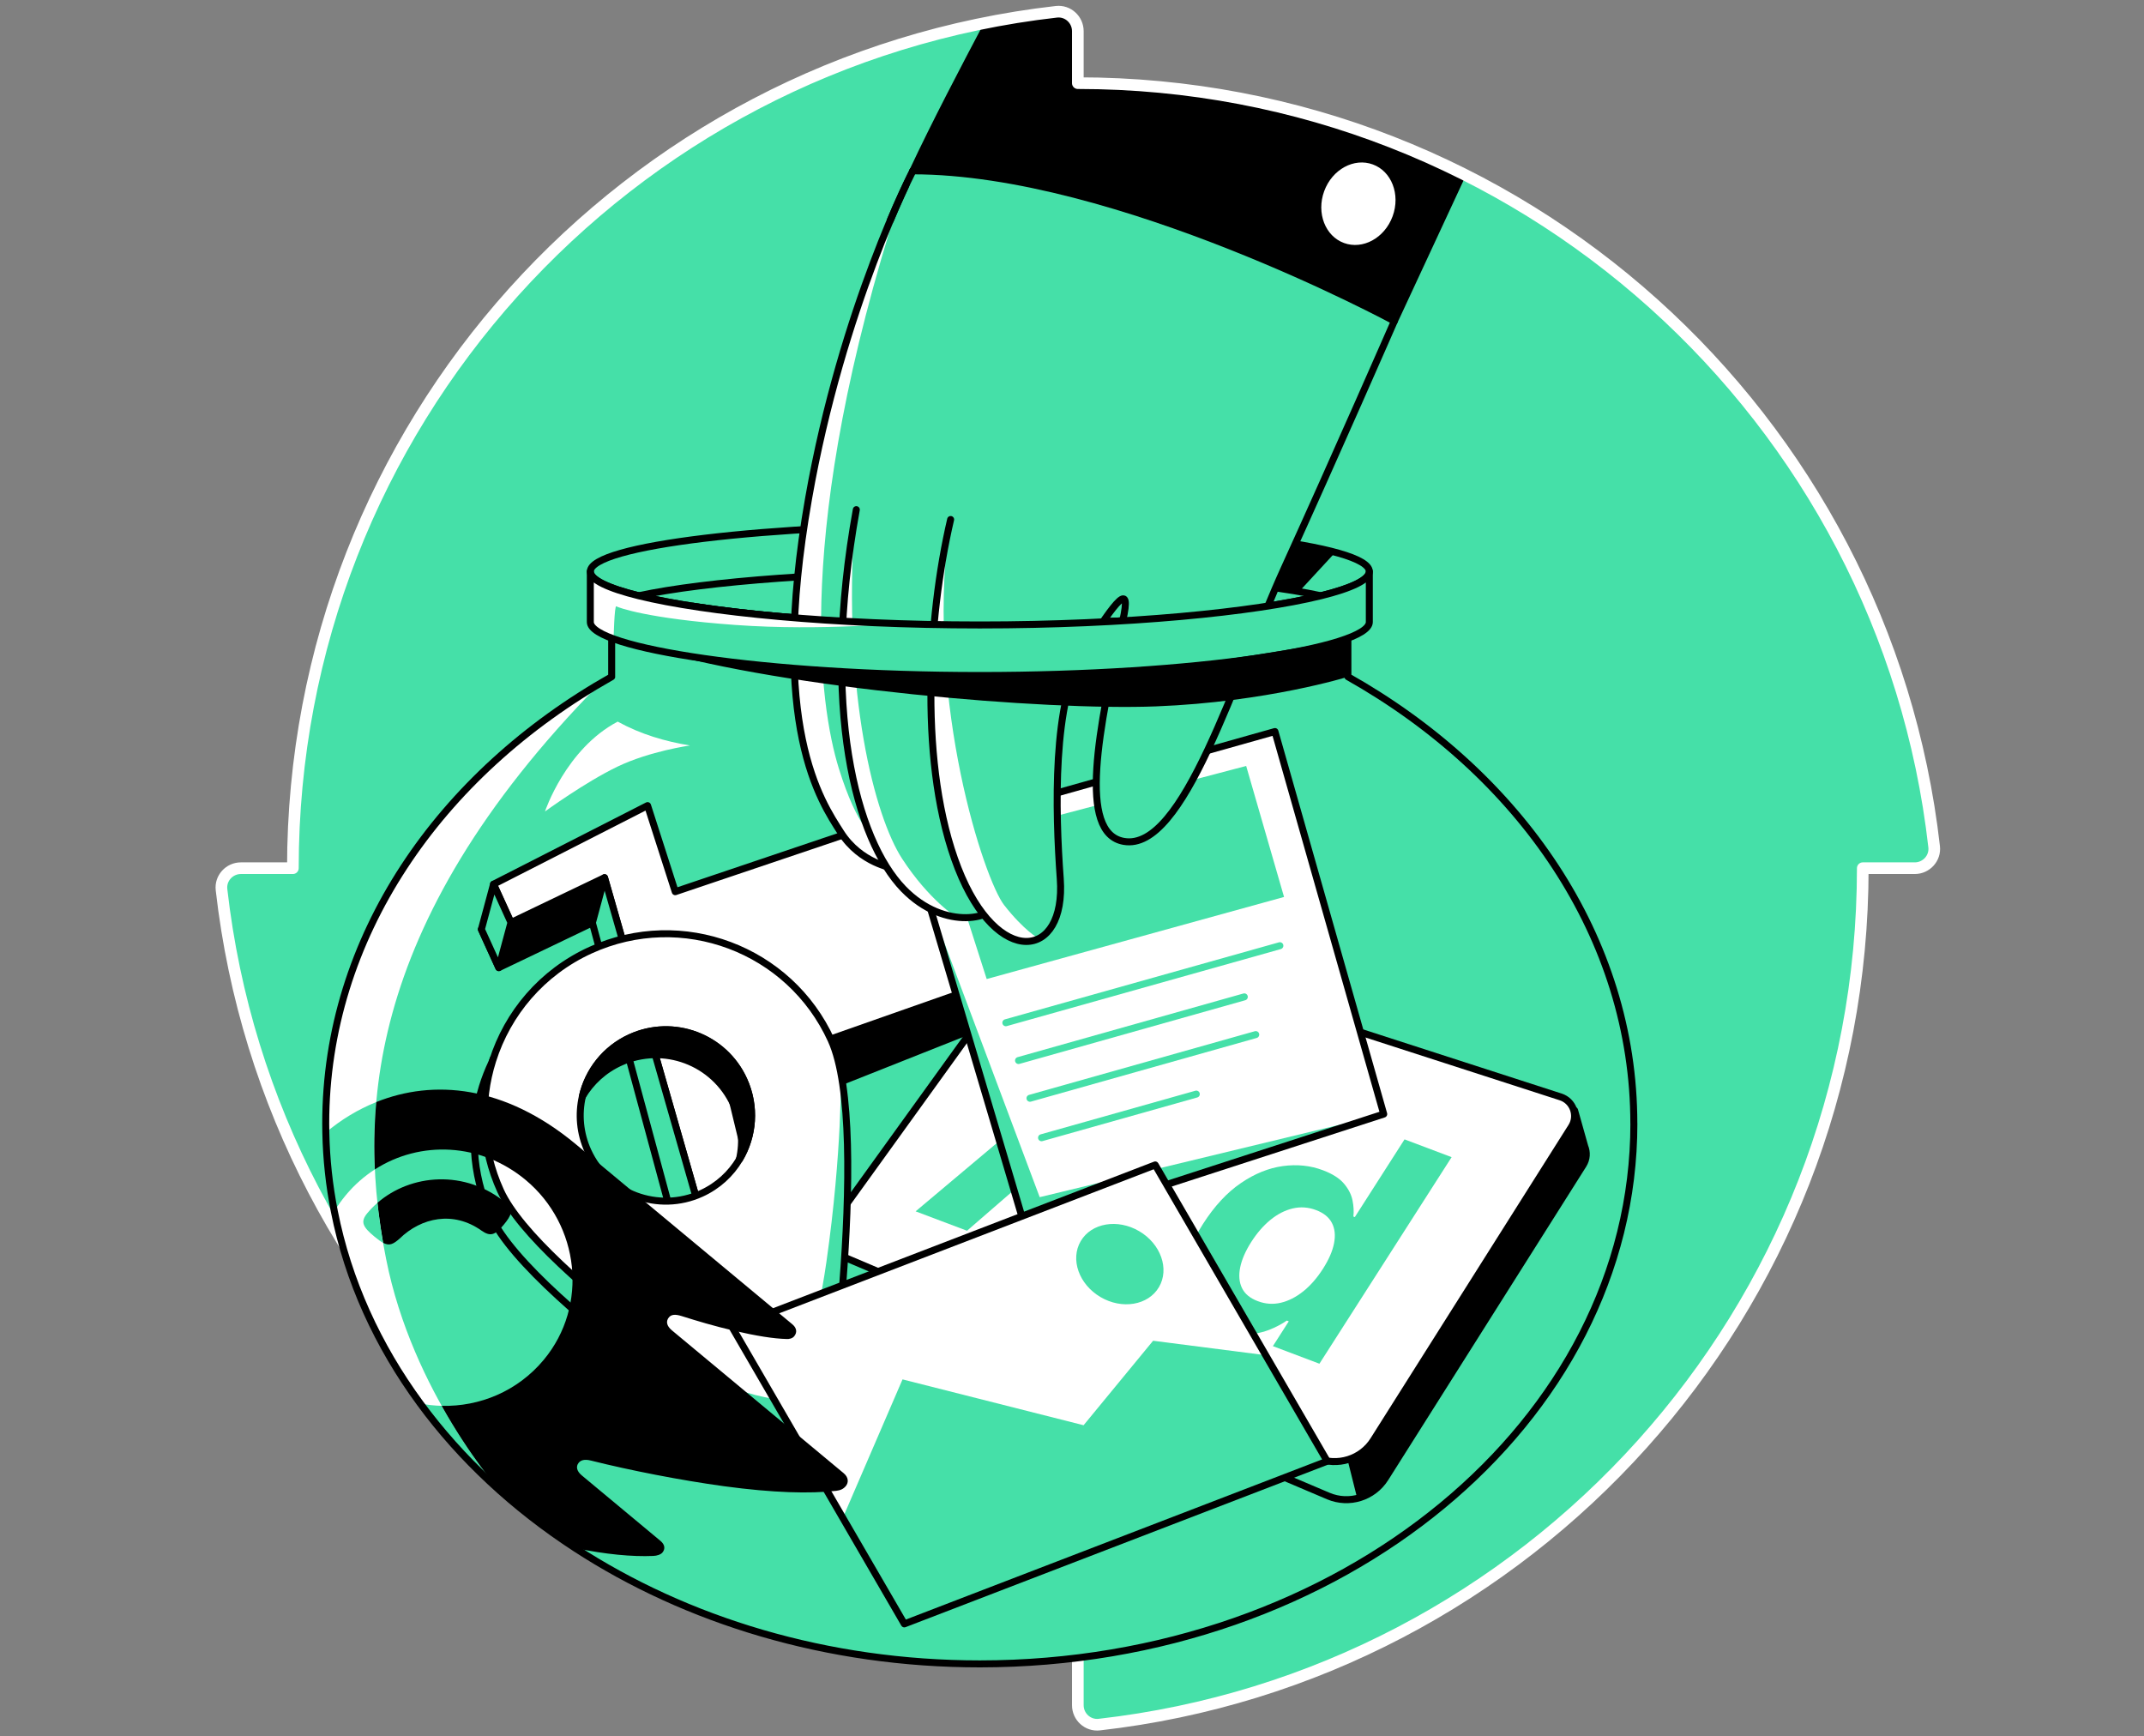 <svg width="368" height="298" viewBox="0 0 368 298" fill="none" xmlns="http://www.w3.org/2000/svg">
<rect x="0" y="0" width="368" height="298" fill="#808080" stroke="none"/>
<path d="M185.001 14.271V5.348C185.001 3.371 183.286 1.796 181.32 2.023C107.56 10.391 50.27 73.002 50.27 148.999H41.347C39.369 148.999 37.795 150.714 38.022 152.684C46.394 226.44 109.001 283.734 185.001 283.734V292.653C185.001 294.631 186.716 296.205 188.683 295.978C262.439 287.607 319.729 224.999 319.729 148.999H328.652C330.629 148.999 332.204 147.288 331.98 145.321C323.612 71.565 261.001 14.271 185.001 14.271" fill="#45E0A8"/>
<path d="M177.713 2.459C177.487 2.887 169.905 3.322 169.672 3.765C165.639 11.4 160.542 21.091 156.691 29.318L239.33 55.102L251.087 29.8C251.087 29.8 227.242 18.984 210.379 16.574C193.514 14.165 185.251 14.062 185.251 14.062L184.749 5.015L184.246 3.508L182.236 2L177.713 2.459Z" fill="black"/>
<path d="M251.029 29.925L239.33 55.102L156.691 29.318C160.501 21.179 165.53 11.607 169.542 4.01" stroke="black" stroke-width="1.2" stroke-linecap="round" stroke-linejoin="round"/>
<path d="M185.001 14.271V5.348C185.001 3.371 183.286 1.796 181.32 2.023C107.56 10.391 50.27 73.002 50.27 148.999H41.347C39.369 148.999 37.795 150.714 38.022 152.684C46.394 226.44 109.001 283.734 185.001 283.734V292.653C185.001 294.631 186.716 296.205 188.683 295.978C262.439 287.607 319.729 224.999 319.729 148.999H328.652C330.629 148.999 332.204 147.288 331.98 145.321C323.612 71.565 261.001 14.271 185.001 14.271" stroke="white" stroke-width="2" stroke-linecap="round" stroke-linejoin="round"/>
<path d="M235.033 98.085C235.033 99.497 232.018 100.937 226.712 102.249C224.107 102.894 220.952 103.502 217.331 104.061C205.12 105.948 187.616 107.256 168.178 107.256C148.741 107.256 131.23 105.948 119.019 104.061C115.402 103.502 112.25 102.897 109.645 102.249C104.339 100.941 101.324 99.5 101.324 98.085C101.324 93.629 131.255 90.019 168.178 90.019C205.102 90.019 235.033 93.629 235.033 98.085Z" fill="#45E0A8" stroke="black" stroke-width="1.2" stroke-linecap="round" stroke-linejoin="round"/>
<path d="M226.712 102.245C215.318 105.055 193.376 107.252 168.179 107.252C142.981 107.252 121.036 105.055 109.646 102.245C121.036 99.767 142.981 98.081 168.179 98.081C193.376 98.081 215.318 99.763 226.712 102.245Z" fill="#45E0A8" stroke="black" stroke-width="1.2" stroke-linecap="round" stroke-linejoin="round"/>
<path d="M280.443 192.817C280.443 244.034 230.18 285.557 168.178 285.557C141.943 285.557 117.815 278.125 98.701 265.669C88.158 258.796 79.134 250.399 72.135 240.867C64.84 230.94 59.739 219.794 57.384 207.885C56.512 203.472 56.015 198.951 55.925 194.351C55.914 193.836 55.907 193.325 55.907 192.81C55.907 160.944 75.362 132.836 104.995 116.139C104.995 116.128 104.987 116.121 104.987 116.118V107.566C104.987 106.237 110.243 105.008 119.015 104.05C131.226 105.938 148.733 107.245 168.175 107.245C187.616 107.245 205.116 105.938 217.327 104.05C226.099 105.012 231.355 106.237 231.355 107.566V116.139C260.98 132.836 280.435 160.94 280.435 192.81L280.443 192.817Z" fill="#45E0A8"/>
<path d="M102.934 117.342C61.451 159.503 61.735 193.105 66.271 216.058C70.806 239.012 85.78 255.809 85.78 255.809C85.78 255.809 62.626 238.205 56.934 204.722C52.574 169.856 67.149 151.764 77.07 138.099C87.232 126.535 102.934 117.339 102.934 117.339V117.342Z" fill="white"/>
<path d="M106.021 123.844C97.106 128.542 93.543 139.262 93.543 139.262C93.543 139.262 100.481 134.204 106.021 131.553C111.562 128.902 118.428 127.94 118.428 127.94C114.191 127.241 110.027 126.042 106.021 123.844V123.844Z" fill="white"/>
<path d="M64.343 200.695C62.51 201.873 60.824 203.35 59.354 205.118C58.616 206.008 57.956 206.93 57.384 207.889C56.512 203.479 56.015 198.955 55.925 194.359C58.497 192.197 61.411 190.407 64.588 189.135C64.228 193.17 64.178 197.028 64.343 200.695V200.695Z" fill="#45E0A8"/>
<path d="M85.758 255.791C80.636 251.22 76.068 246.224 72.135 240.871C73.352 241.109 74.581 241.238 75.813 241.271C80.701 250.006 85.46 255.449 85.758 255.791V255.791Z" fill="#45E0A8"/>
<path d="M280.443 192.817C280.443 244.034 230.18 285.557 168.178 285.557C141.943 285.557 117.815 278.125 98.701 265.669C88.158 258.796 79.134 250.399 72.135 240.867C64.84 230.94 59.739 219.794 57.384 207.885C56.512 203.472 56.015 198.951 55.925 194.351C55.914 193.836 55.907 193.325 55.907 192.81C55.907 160.944 75.362 132.836 104.995 116.139C104.995 116.128 104.987 116.121 104.987 116.118V107.566C104.987 106.237 110.243 105.008 119.015 104.05C131.226 105.938 148.733 107.245 168.175 107.245C187.616 107.245 205.116 105.938 217.327 104.05C226.099 105.012 231.355 106.237 231.355 107.566V116.139C260.98 132.836 280.435 160.94 280.435 192.81L280.443 192.817Z" stroke="black" stroke-width="1.2" stroke-linecap="round" stroke-linejoin="round"/>
<path d="M82.625 159.496L85.615 166.066L101.677 158.372L116.915 196.531L165.279 177.341L172.346 141.023L113.81 160.778L109.066 146.005L82.625 159.496Z" fill="black" stroke="black" stroke-width="1.2" stroke-linecap="round" stroke-linejoin="round"/>
<path d="M84.711 151.751L87.704 158.321L103.763 150.627L122.509 216.058H132.282L124.674 184.604L167.368 169.597L174.432 133.279L115.899 153.033L111.151 138.26L84.711 151.751Z" fill="white" stroke="black" stroke-width="1.2" stroke-linecap="round" stroke-linejoin="round"/>
<path d="M84.711 151.751L82.625 159.496L85.615 166.066L87.704 158.321L84.711 151.751Z" fill="#45E0A8" stroke="black" stroke-width="1.2" stroke-linecap="round" stroke-linejoin="round"/>
<path d="M103.763 150.627L101.677 158.372L118.838 221.775L122.509 216.059L103.763 150.627Z" fill="#45E0A8" stroke="black" stroke-width="1.2" stroke-linecap="round" stroke-linejoin="round"/>
<path d="M156.691 29.318C156.691 29.318 144.569 52.653 138.788 85.538C131.907 124.666 140.956 137.576 144.328 142.875C147.7 148.174 153.334 148.999 153.334 148.999" fill="#45E0A8"/>
<path d="M154.443 34.062C136.082 91.006 140.686 121.193 143.953 131.795C147.221 142.396 150.192 143.841 150.192 143.841L153.334 148.999C153.334 148.999 142.307 147.864 138.02 128.264C133.73 108.664 139.541 77.588 144.465 60.002C149.389 42.415 154.447 34.062 154.447 34.062H154.443Z" fill="white"/>
<path d="M156.691 29.318C156.691 29.318 144.569 52.653 138.788 85.538C131.907 124.666 140.956 137.576 144.328 142.875C147.7 148.174 153.334 148.999 153.334 148.999" stroke="black" stroke-width="1.2" stroke-linecap="round" stroke-linejoin="round"/>
<path d="M272.006 196.747L270.27 190.576L266.996 193.858L186.719 167.914C183.456 166.859 179.886 168.029 177.879 170.81L146.162 214.805L141.911 213.317L143.881 219.686C144.083 220.565 144.677 221.346 145.592 221.736L227.994 256.749C231.56 258.262 235.696 256.973 237.763 253.698L271.743 199.913C272.377 198.908 272.417 197.734 272.003 196.743L272.006 196.747Z" fill="#45E0A8" stroke="black" stroke-width="1.2" stroke-linecap="round" stroke-linejoin="round"/>
<path d="M143.579 215.198L225.98 250.212C229.547 251.724 233.682 250.435 235.75 247.16L269.73 193.375C270.933 191.473 270.018 188.944 267.875 188.253L184.702 161.373C181.438 160.317 177.869 161.488 175.862 164.269L142.34 210.767C141.237 212.298 141.839 214.456 143.575 215.194L143.579 215.198Z" fill="white" stroke="black" stroke-width="1.2" stroke-linecap="round" stroke-linejoin="round"/>
<path d="M231.376 250.842L232.958 257.153L235.969 255.691L242.749 245.813L272.276 198.887L272.006 196.747L270.27 192.349L235.325 247.737L232.738 250.107L231.376 250.842Z" fill="black"/>
<path d="M193.293 177.518L157.159 207.892L165.981 211.221L174.043 204.229L188.103 209.535L185.812 218.706L194.633 222.035L203.898 181.52L193.29 177.518H193.293ZM179.882 199.168L193.261 187.561L193.564 187.676L189.763 202.896L179.879 199.168H179.882Z" fill="#45E0A8"/>
<path d="M241.074 195.547L232.544 208.876L232.295 208.782C232.396 207.932 232.349 207.01 232.147 206.008C231.946 205.007 231.456 204.049 230.681 203.134C229.907 202.219 228.7 201.451 227.065 200.835C224.921 200.028 222.63 199.791 220.192 200.122C217.753 200.454 215.347 201.43 212.973 203.051C210.599 204.668 208.437 207.002 206.489 210.046C204.59 213.011 203.513 215.709 203.254 218.141C202.994 220.572 203.43 222.647 204.554 224.369C205.678 226.091 207.353 227.37 209.572 228.205C211.143 228.8 212.63 229.066 214.028 229.005C215.426 228.944 216.705 228.684 217.857 228.223C219.01 227.762 220.011 227.236 220.865 226.638L221.207 226.768L218.481 231.026L226.467 234.041L249.157 198.591L241.077 195.54L241.074 195.547ZM223.682 221.628C222.439 222.618 221.157 223.27 219.835 223.58C218.509 223.89 217.198 223.8 215.89 223.306C214.558 222.806 213.653 222.049 213.171 221.044C212.688 220.039 212.591 218.854 212.872 217.492C213.153 216.131 213.79 214.675 214.777 213.13C215.761 211.595 216.859 210.335 218.073 209.344C219.287 208.357 220.563 207.705 221.895 207.391C223.228 207.078 224.561 207.172 225.894 207.676C227.202 208.17 228.106 208.904 228.614 209.884C229.122 210.864 229.24 212.028 228.977 213.375C228.715 214.722 228.077 216.185 227.065 217.766C226.052 219.347 224.925 220.633 223.686 221.628H223.682Z" fill="#45E0A8"/>
<path d="M155.956 143.257L176.089 211.12L237.504 191.199L218.833 125.548L155.956 143.257Z" fill="white"/>
<path d="M162.019 145.105L169.357 168.022L220.397 153.937L213.895 131.452L162.019 145.105Z" fill="#45E0A8"/>
<path d="M172.642 175.522L219.68 162.302" stroke="#45E0A8" stroke-width="1.2" stroke-linecap="round" stroke-linejoin="round"/>
<path d="M174.825 182.007L213.574 171.084" stroke="#45E0A8" stroke-width="1.2" stroke-linecap="round" stroke-linejoin="round"/>
<path d="M176.788 188.483L215.537 177.558" stroke="#45E0A8" stroke-width="1.2" stroke-linecap="round" stroke-linejoin="round"/>
<path d="M178.773 195.259L205.336 187.77" stroke="#45E0A8" stroke-width="1.2" stroke-linecap="round" stroke-linejoin="round"/>
<path d="M159.076 153.775L178.456 205.457L237.504 191.199L176.089 211.12L159.076 153.775Z" fill="#45E0A8"/>
<path d="M155.956 143.257L176.089 211.12L237.504 191.199L218.833 125.548L155.956 143.257Z" stroke="black" stroke-width="1.2" stroke-linecap="round" stroke-linejoin="round"/>
<path d="M154.753 37.801C153.067 66.23 152.538 121.489 161.078 121.222C169.623 120.955 166.41 34.962 166.41 34.962L156.691 29.318L154.753 37.801V37.801Z" fill="#45E0A8"/>
<path d="M146.979 87.465C140.816 121.503 146.922 144.132 155.056 152.536C162.282 160.004 171.222 157.569 171.071 154.68C170.949 152.273 167.458 109.932 171.071 94.273" fill="#45E0A8"/>
<path d="M146.68 89.158C144.598 119.331 150.189 140.235 154.846 147.378C159.504 154.521 164.144 157.392 164.144 157.392C164.144 157.392 155.145 157.561 148.489 141.027C141.835 124.489 144.458 104.061 144.458 104.061L146.677 89.162L146.68 89.158Z" fill="white"/>
<path d="M146.979 87.465C140.816 121.503 146.922 144.132 155.056 152.536C162.282 160.004 171.222 157.569 171.071 154.68C170.949 152.273 167.458 109.932 171.071 94.273" stroke="black" stroke-width="1.2" stroke-linecap="round" stroke-linejoin="round"/>
<path d="M163.168 89.158C159.18 106.229 157.7 131.755 164.443 148.999C171.186 166.243 182.995 164.68 181.986 150.815C181.147 139.266 180.577 120.231 186.125 111.557C191.672 102.883 194.28 99.551 192.713 106.539C188.564 125.019 184.907 143.026 192.912 144.403C203.192 146.168 211.784 116.496 220.458 97.465C229.132 78.434 239.33 55.103 239.33 55.103C239.33 55.103 191.705 29.318 156.691 29.318" fill="#45E0A8"/>
<path d="M162.811 90.743C159.025 121.114 168.964 150.988 172.346 155.325C175.729 159.662 178.279 161.088 178.279 161.088C178.279 161.088 173.636 164.291 168.175 156.114C162.717 147.936 160.725 133.902 159.792 121.164C158.859 108.427 162.807 90.747 162.807 90.747L162.811 90.743Z" fill="white"/>
<path d="M163.168 89.158C159.18 106.229 157.7 131.755 164.443 148.999C171.186 166.243 182.995 164.68 181.986 150.815C181.147 139.266 180.577 120.231 186.125 111.557C191.672 102.883 194.28 99.551 192.713 106.539C188.564 125.019 184.907 143.026 192.912 144.403C203.192 146.168 211.784 116.496 220.458 97.465C229.132 78.434 239.33 55.103 239.33 55.103C239.33 55.103 191.705 29.318 156.691 29.318" stroke="black" stroke-width="1.2" stroke-linecap="round" stroke-linejoin="round"/>
<path d="M235.033 98.085V106.759C235.033 111.215 205.098 115.93 168.178 115.93C131.259 115.93 101.324 111.215 101.324 106.759V98.085C101.324 99.497 104.339 100.938 109.645 102.249C121.036 105.059 142.981 107.256 168.178 107.256C193.376 107.256 215.318 105.059 226.712 102.249C232.018 100.941 235.033 99.5 235.033 98.085Z" fill="#45E0A8"/>
<path d="M105.316 109.641C105.316 109.641 105.46 103.863 105.78 104.057C106.101 104.252 111.079 106.161 126.176 107.252C141.273 108.344 155.567 106.845 155.567 106.845C155.567 106.845 121.537 105.862 109.642 102.245C97.747 98.629 101.321 98.081 101.321 98.081V107.252L105.312 109.641H105.316Z" fill="white"/>
<path d="M235.033 98.085V106.759C235.033 111.215 205.098 115.93 168.178 115.93C131.259 115.93 101.324 111.215 101.324 106.759V98.085C101.324 99.497 104.339 100.938 109.645 102.249C121.036 105.059 142.981 107.256 168.178 107.256C193.376 107.256 215.318 105.059 226.712 102.249C232.018 100.941 235.033 99.5 235.033 98.085Z" stroke="black" stroke-width="1.2" stroke-linecap="round" stroke-linejoin="round"/>
<path d="M140.953 182.788C133.813 167.115 115.323 160.202 99.653 167.338C92.909 170.411 87.794 175.587 84.718 181.733L84.678 181.661L84.397 182.385C83.77 183.707 83.241 185.072 82.805 186.466L82.798 186.488C80.611 193.537 80.903 201.386 84.203 208.638C91.342 224.308 139.562 254.948 139.562 254.948L141.273 250.665L140.261 249.938C142.141 235.77 146.792 195.612 140.949 182.788H140.953ZM99.199 201.808C97.121 197.247 97.564 192.183 99.952 188.181C100.932 183.858 103.853 180.025 108.197 178.047C115.586 174.679 124.31 177.939 127.675 185.335C129.753 189.895 129.31 194.96 126.922 198.962C125.942 203.285 123.021 207.118 118.676 209.099C111.288 212.463 102.563 209.203 99.199 201.808V201.808Z" fill="#45E0A8" stroke="black" stroke-width="1.2" stroke-linecap="round" stroke-linejoin="round"/>
<path d="M142.668 178.509C135.528 162.835 117.037 155.923 101.368 163.059C92.992 166.87 87.117 173.93 84.552 182.064C82.319 189.153 82.596 197.06 85.918 204.359C92.441 218.677 133.258 245.493 140.254 250.014C140.917 250.442 141.273 250.669 141.273 250.669C141.273 250.669 149.804 194.179 142.664 178.509H142.668ZM126.922 198.966C125.445 201.452 123.219 203.526 120.391 204.816C113.003 208.184 104.278 204.924 100.914 197.529C99.527 194.485 99.264 191.214 99.956 188.184C100.935 183.862 103.857 180.029 108.201 178.051C115.589 174.683 124.314 177.943 127.679 185.339C129.757 189.899 129.314 194.964 126.926 198.966H126.922Z" fill="white"/>
<path d="M115.272 234.344C115.272 234.344 133.406 241.941 135.088 239.657C137.214 236.772 140.117 228.67 141.846 216.577C144.58 197.446 144.335 184.197 144.335 184.197C144.335 184.197 147.436 204.031 144.335 223.631C141.043 244.441 139.518 250.769 139.518 250.769L115.272 234.344Z" fill="#45E0A8"/>
<path d="M142.668 178.509C135.528 162.835 117.037 155.923 101.368 163.059C92.992 166.87 87.117 173.93 84.552 182.064C82.319 189.153 82.596 197.06 85.918 204.359C92.441 218.677 133.258 245.493 140.254 250.014C140.917 250.442 141.273 250.669 141.273 250.669C141.273 250.669 149.804 194.179 142.664 178.509H142.668ZM126.922 198.966C125.445 201.452 123.219 203.526 120.391 204.816C113.003 208.184 104.278 204.924 100.914 197.529C99.527 194.485 99.264 191.214 99.956 188.184C100.935 183.862 103.857 180.029 108.201 178.051C115.589 174.683 124.314 177.943 127.679 185.339C129.757 189.899 129.314 194.964 126.926 198.966H126.922Z" stroke="black" stroke-width="1.2" stroke-linecap="round" stroke-linejoin="round"/>
<path d="M126.918 198.962C127.61 195.933 127.347 192.662 125.96 189.618C122.596 182.226 113.875 178.962 106.483 182.331C103.651 183.617 101.425 185.695 99.952 188.181C100.932 183.858 103.853 180.025 108.197 178.047C115.586 174.679 124.31 177.939 127.675 185.335C129.753 189.895 129.31 194.96 126.922 198.962H126.918Z" fill="black" stroke="black" stroke-width="1.2" stroke-linecap="round" stroke-linejoin="round"/>
<path d="M227.803 250.773L155.221 278.691L125.704 227.841L198.286 199.927L227.803 250.773Z" fill="white"/>
<path d="M144.659 260.496L154.911 236.732L185.988 244.599L197.919 230.1L217.241 232.579L227.803 250.774L155.221 278.691L144.659 260.496Z" fill="#45E0A8"/>
<path d="M227.803 250.773L155.221 278.691L125.704 227.841L198.286 199.927L227.803 250.773Z" stroke="black" stroke-width="1.2" stroke-linecap="round" stroke-linejoin="round"/>
<path d="M198.925 220.897C200.761 217.777 199.244 213.479 195.537 211.298C191.83 209.116 187.336 209.878 185.5 212.999C183.664 216.12 185.181 220.418 188.888 222.599C192.595 224.78 197.089 224.018 198.925 220.897Z" fill="#45E0A8"/>
<path d="M86.908 206.498C79.83 200.605 70.475 201.491 64.787 206.43C64.805 206.624 64.826 206.819 64.852 207.01C64.873 207.229 64.898 207.445 64.927 207.662C64.945 207.842 64.971 208.018 64.992 208.195C65.1 209.07 65.219 209.931 65.349 210.781C65.478 211.631 65.615 212.467 65.759 213.292C66.822 213.854 67.471 213.551 68.576 212.582C72.308 208.944 77.802 207.77 82.622 211.181C84.145 212.251 84.949 212.013 86.429 210.23C87.82 208.559 88.223 207.597 86.908 206.498V206.498ZM86.908 206.498C79.83 200.605 70.475 201.491 64.787 206.43C64.805 206.624 64.826 206.819 64.852 207.01C64.873 207.229 64.898 207.445 64.927 207.662C64.945 207.842 64.971 208.018 64.992 208.195C65.1 209.07 65.219 209.931 65.349 210.781C65.478 211.631 65.615 212.467 65.759 213.292C66.822 213.854 67.471 213.551 68.576 212.582C72.308 208.944 77.802 207.77 82.622 211.181C84.145 212.251 84.949 212.013 86.429 210.23C87.82 208.559 88.223 207.597 86.908 206.498V206.498ZM86.908 206.498C79.83 200.605 70.475 201.491 64.787 206.43C64.805 206.624 64.826 206.819 64.852 207.01C64.873 207.229 64.898 207.445 64.927 207.662C64.945 207.842 64.971 208.018 64.992 208.195C65.1 209.07 65.219 209.931 65.349 210.781C65.478 211.631 65.615 212.467 65.759 213.292C66.822 213.854 67.471 213.551 68.576 212.582C72.308 208.944 77.802 207.77 82.622 211.181C84.145 212.251 84.949 212.013 86.429 210.23C87.82 208.559 88.223 207.597 86.908 206.498V206.498ZM144.818 252.837L115.326 228.313C114.386 227.532 114.278 226.732 114.811 226.087C115.222 225.601 115.856 225.507 116.983 225.86C119.689 226.71 122.387 227.532 126.032 228.389C129.808 229.268 132.758 229.743 135.013 229.801C135.438 229.83 135.996 229.715 136.306 229.344C136.875 228.659 136.742 227.892 135.993 227.269L98.843 196.379C86.577 186.181 74.351 185.212 64.589 189.135C64.56 189.459 64.535 189.784 64.509 190.104C64.488 190.371 64.47 190.637 64.448 190.9C64.437 191.034 64.43 191.17 64.423 191.304C64.412 191.505 64.398 191.707 64.387 191.909C64.38 191.988 64.376 192.071 64.373 192.15C64.319 193.227 64.282 194.294 64.264 195.342C64.261 195.457 64.261 195.572 64.261 195.688C64.257 196.008 64.254 196.329 64.254 196.646C64.254 197.568 64.268 198.483 64.297 199.384C64.308 199.776 64.322 200.162 64.337 200.547C64.34 200.598 64.344 200.648 64.344 200.695C72.114 195.698 82.513 196.098 90.219 202.5C99.502 210.226 101.054 224.088 93.335 233.367C88.846 238.767 82.319 241.436 75.813 241.271C80.702 250.006 85.46 255.449 85.759 255.791L85.773 255.806C89.758 259.365 94.084 262.664 98.698 265.672C103.972 266.767 108.515 267.185 112.131 267.03C112.754 267.009 113.414 266.793 113.698 266.45C114.217 265.827 114.131 265.082 113.356 264.44L99.855 253.205C98.915 252.427 98.871 251.634 99.296 251.08C99.664 250.593 100.323 250.381 101.436 250.665C108.122 252.344 116.879 254.055 124.289 255.067C132.754 256.216 139.058 256.364 143.525 255.856C144.292 255.763 144.771 255.525 145.182 255.035C145.65 254.469 145.693 253.565 144.815 252.837H144.818ZM82.622 211.181C84.145 212.251 84.949 212.013 86.429 210.23C87.82 208.559 88.223 207.597 86.908 206.498C79.83 200.605 70.475 201.491 64.787 206.43C64.805 206.624 64.826 206.819 64.852 207.01C64.873 207.229 64.898 207.445 64.927 207.662C64.945 207.842 64.971 208.018 64.992 208.195C65.1 209.07 65.219 209.931 65.349 210.781C65.478 211.631 65.615 212.467 65.759 213.292C66.822 213.854 67.471 213.551 68.576 212.582C72.308 208.944 77.802 207.77 82.622 211.181V211.181ZM86.908 206.498C79.83 200.605 70.475 201.491 64.787 206.43C64.805 206.624 64.826 206.819 64.852 207.01C64.873 207.229 64.898 207.445 64.927 207.662C64.945 207.842 64.971 208.018 64.992 208.195C65.1 209.07 65.219 209.931 65.349 210.781C65.478 211.631 65.615 212.467 65.759 213.292C66.822 213.854 67.471 213.551 68.576 212.582C72.308 208.944 77.802 207.77 82.622 211.181C84.145 212.251 84.949 212.013 86.429 210.23C87.82 208.559 88.223 207.597 86.908 206.498V206.498ZM86.908 206.498C79.83 200.605 70.475 201.491 64.787 206.43C64.805 206.624 64.826 206.819 64.852 207.01C64.873 207.229 64.898 207.445 64.927 207.662C64.945 207.842 64.971 208.018 64.992 208.195C65.1 209.07 65.219 209.931 65.349 210.781C65.478 211.631 65.615 212.467 65.759 213.292C66.822 213.854 67.471 213.551 68.576 212.582C72.308 208.944 77.802 207.77 82.622 211.181C84.145 212.251 84.949 212.013 86.429 210.23C87.82 208.559 88.223 207.597 86.908 206.498V206.498Z" fill="black"/>
<path d="M152.815 37.801C154.202 34.498 155.48 31.738 156.691 29.318Z" fill="#45E0A8"/>
<path d="M152.815 37.801C154.202 34.498 155.48 31.738 156.691 29.318" stroke="black" stroke-width="1.2" stroke-linecap="round" stroke-linejoin="round"/>
<path d="M239.597 37.319C241.074 33.284 239.39 28.957 235.835 27.656C232.28 26.354 228.2 28.57 226.722 32.605C225.245 36.641 226.929 40.967 230.484 42.269C234.039 43.571 238.119 41.355 239.597 37.319Z" fill="white" stroke="black" stroke-width="1.2" stroke-linecap="round" stroke-linejoin="round"/>
<path d="M112.091 111.481C134.93 118.185 179.266 121.982 198.416 121.229C217.565 120.476 231.362 116.15 231.362 116.15V109.644C231.362 109.644 215.278 112.922 194.439 115.174C159.652 118.935 112.095 111.481 112.095 111.481H112.091Z" fill="black"/>
<path d="M222.969 101.539L229.208 94.785L222.324 93.351L218.938 100.898L222.969 101.539Z" fill="black"/>
<path d="M65.759 213.292C65.352 213.079 64.884 212.737 64.307 212.258C62.337 210.616 61.761 209.744 63.054 208.195C63.583 207.561 64.163 206.97 64.787 206.43C65.039 208.807 65.374 211.095 65.759 213.292Z" fill="#45E0A8"/>
</svg>

